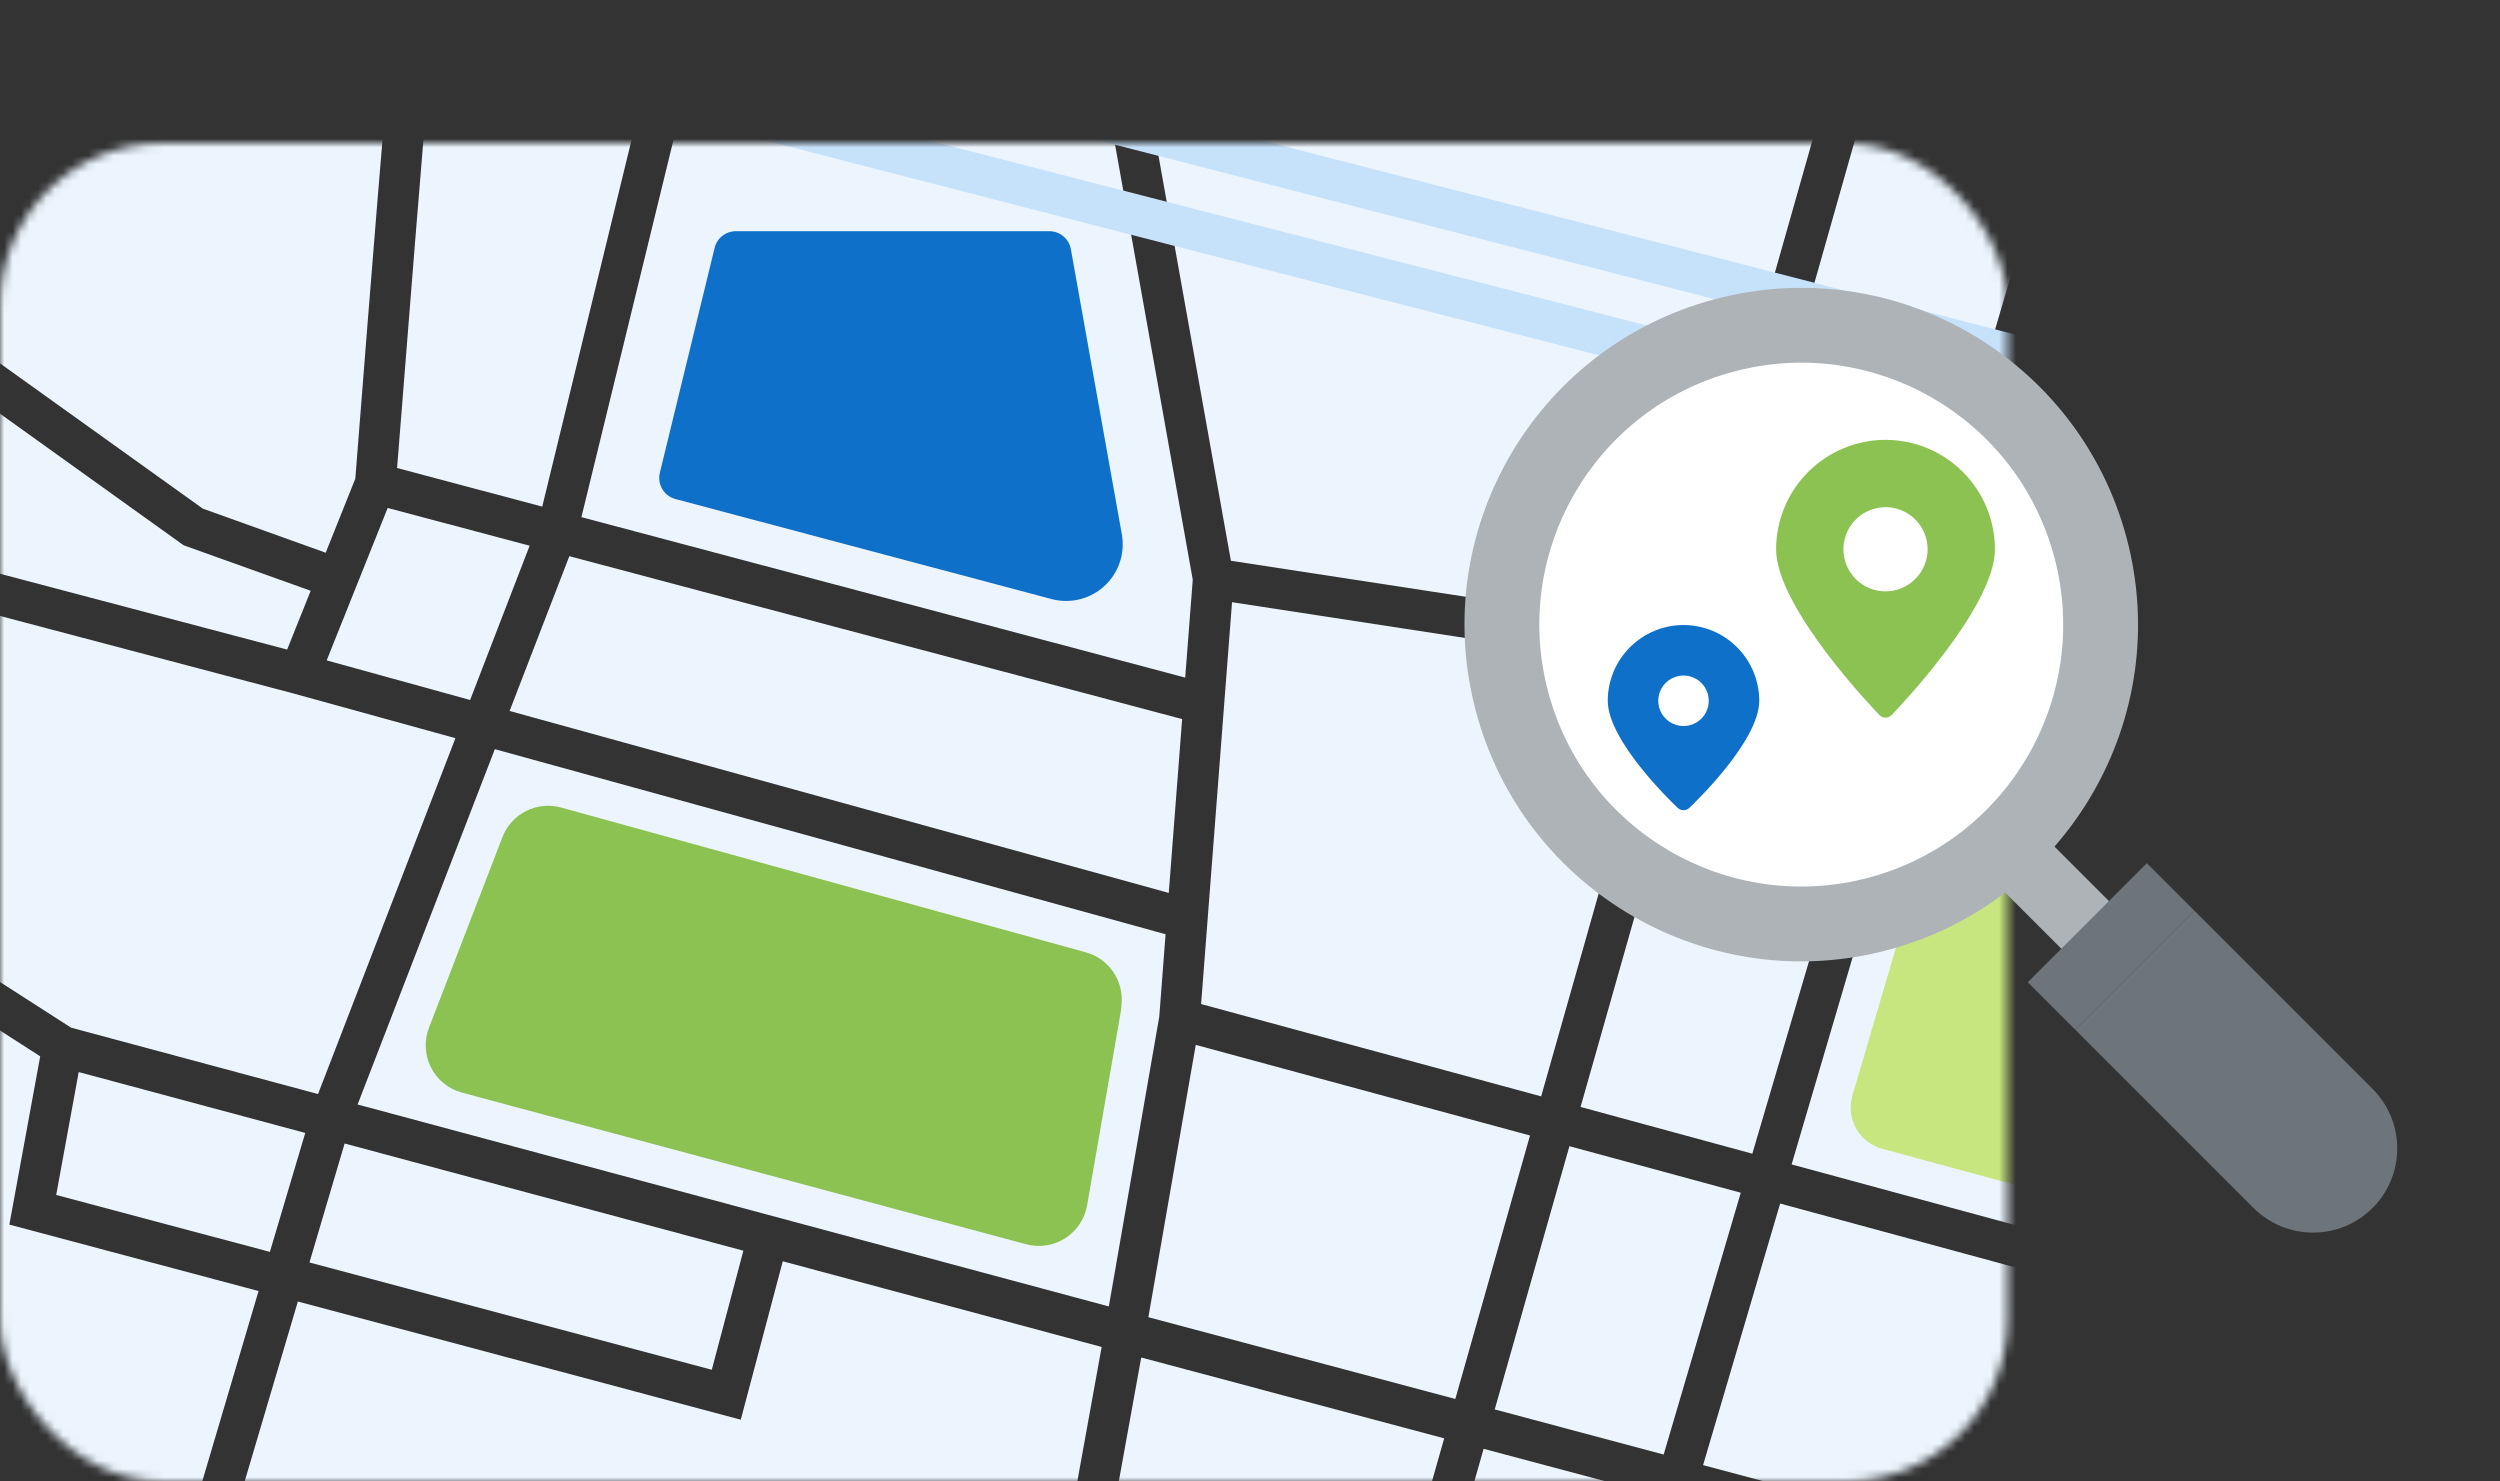 <?xml version="1.0" encoding="UTF-8"?> <svg xmlns="http://www.w3.org/2000/svg" width="297" height="176" viewBox="0 0 297 176" fill="none"><rect x="0" y="0" width="297" height="176" fill="#333333" stroke="none"/><mask id="mask0_419_67752" style="mask-type:alpha" maskUnits="userSpaceOnUse" x="0" y="17" width="239" height="159"><rect y="17" width="238.5" height="159" rx="19.273" fill="#D9D9D9"></rect></mask><g mask="url(#mask0_419_67752)"><path fill-rule="evenodd" clip-rule="evenodd" d="M300.35 167.112V200.205L202.326 174.059L211.481 142.982L300.35 167.112ZM300.35 162.09V51.572C297.079 56.405 293.44 61.791 290.418 66.264L263.248 152.016L300.35 162.09ZM300.35 42.933V7.92H251.274L229.477 81.948L275.52 97.278L286.013 64.131L286.207 63.841L286.651 63.183C288.716 60.126 295.536 50.027 300.35 42.933ZM246.216 7.92H222.839L203.634 75.633L224.8 80.615L246.216 7.92ZM217.801 7.92H135.738L146.23 66.618L198.851 74.688L217.801 7.92ZM130.815 7.92H82.133L69.072 61.437L140.802 80.499L141.699 68.867L130.815 7.92ZM77.147 7.92H51.043C50.208 17.389 48.456 39.262 47.174 55.601L64.419 60.186L77.147 7.92ZM46.189 7.92C45.612 14.324 44.482 27.891 42.211 56.866L38.693 65.663L24.09 60.424L-9.352 36.468V7.92H46.189ZM-9.352 42.442V64.576L-6.27 66.506L34.113 77.169L36.909 70.185L21.817 64.781L21.54 64.582L-9.352 42.442ZM-9.352 70.288V110.656L8.445 122.088L37.782 129.973L54.105 87.696L34.927 82.403L-8.208 71.004L-9.352 70.288ZM-9.352 116.414L4.776 125.49L1.112 145.483L30.715 153.378L18.453 194.831L-9.352 245.074V116.414ZM-9.352 255.073V263.339H112.16C112.79 259.873 113.495 255.991 114.257 251.794L33.885 224.866L20.683 200.783L-9.352 255.073ZM117.085 263.339H148.726L118.9 253.35C118.252 256.919 117.642 260.274 117.085 263.339ZM170.97 263.339H164L119.772 248.503C120.097 246.717 120.428 244.891 120.766 243.034C121.619 238.34 122.509 233.44 123.412 228.443L127.614 229.679L176.202 245.595L170.97 263.339ZM176.026 263.339H214.45L203.057 254.368L180.811 247.098L176.026 263.339ZM222.284 263.339H300.35V205.224L200.959 178.711L182.178 242.445L205.379 250.025L222.284 263.339ZM258.576 150.746L274.056 101.897L228.081 86.601L212.843 138.334L258.576 150.746ZM208.176 137.059L223.428 85.282L202.311 80.285L187.771 131.505L208.176 137.059ZM142.692 119.282L183.089 130.25L197.518 79.389L146.366 71.542L142.692 119.282ZM124.28 223.683L129.088 225.094L153.888 233.202L171.569 170.874L135.577 161.273C135.029 164.301 134.062 169.645 132.831 176.451C130.559 189.004 127.388 206.533 124.28 223.683ZM141.224 128.902L136.426 156.485L172.892 166.197L181.766 134.898L142.057 124.133L141.224 128.902ZM60.541 84.463L138.849 106.079L140.439 85.428L67.637 66.075L60.541 84.463ZM46.055 60.346L38.809 78.453L55.85 83.159L62.921 64.829L46.055 60.346ZM138.471 110.989L58.787 89L42.483 131.214L131.729 155.205L137.72 120.794L138.471 110.989ZM84.561 162.727L88.313 148.584L40.941 135.847L36.764 149.98L84.561 162.727ZM9.351 127.361L6.676 141.959L32.062 148.725L36.264 134.592L9.351 127.361ZM92.995 149.84L88.003 168.659L35.387 154.619L23.702 194.124L119.603 222.312C123.12 202.909 126.902 181.993 129.926 165.272L130.876 160.018L92.995 149.84ZM25.636 199.746L37.224 220.877L115.129 246.977C115.636 244.184 116.163 241.28 116.705 238.292C117.363 234.672 118.042 230.928 118.735 227.105L25.636 199.746ZM158.497 234.695L177.574 240.928L196.272 177.451L176.251 172.12L158.497 234.695ZM177.574 167.443L197.644 172.798L206.804 141.697L186.448 136.167L177.574 167.443Z" fill="#ECF5FE"></path><path d="M133.097 120.493L129.147 143.195C129.009 143.991 128.706 144.75 128.258 145.424C127.811 146.097 127.227 146.669 126.546 147.104C125.865 147.539 125.1 147.827 124.301 147.95C123.502 148.073 122.686 148.029 121.906 147.819L54.843 129.794C54.058 129.578 53.328 129.2 52.699 128.684C52.07 128.168 51.557 127.526 51.191 126.8C50.826 126.073 50.617 125.278 50.578 124.465C50.539 123.653 50.671 122.841 50.965 122.083L59.689 99.449C60.208 98.103 61.209 96.999 62.497 96.349C63.785 95.7 65.268 95.552 66.659 95.935L128.996 113.136C130.297 113.495 131.433 114.295 132.208 115.4C132.983 116.504 133.351 117.844 133.247 119.189L133.189 119.945C133.15 120.13 133.126 120.314 133.097 120.493Z" fill="#8BC251"></path><path d="M266.787 109.597L256.992 140.504C256.597 141.752 255.734 142.798 254.586 143.425C253.437 144.052 252.09 144.211 250.827 143.868L223.604 136.477C222.952 136.3 222.341 135.996 221.809 135.58C221.276 135.164 220.832 134.646 220.502 134.057C220.173 133.467 219.964 132.817 219.889 132.146C219.814 131.475 219.874 130.795 220.066 130.147L229.676 97.515C229.868 96.86 230.189 96.251 230.621 95.723C231.053 95.195 231.587 94.76 232.191 94.444C232.795 94.127 233.456 93.935 234.136 93.88C234.816 93.825 235.5 93.907 236.147 94.122L263.55 103.243C264.816 103.665 265.865 104.568 266.471 105.757C267.077 106.946 267.191 108.325 266.787 109.597Z" fill="#C8E67F"></path><path d="M57.481 3.069L56.272 7.763L310.876 73.371L312.086 68.677L57.481 3.069Z" fill="#C6E2FB"></path><path d="M67.01 -4.681L65.8 0.013L320.405 65.621L321.614 60.928L67.01 -4.681Z" fill="#C6E2FB"></path><path d="M80.249 59.289L124.925 71.168C125.879 71.421 126.876 71.462 127.847 71.286C128.818 71.111 129.738 70.724 130.543 70.153C131.348 69.583 132.017 68.842 132.503 67.984C132.99 67.126 133.282 66.171 133.358 65.187C133.401 64.619 133.374 64.048 133.276 63.486L127.218 29.603C127.11 29.004 126.795 28.462 126.328 28.071C125.861 27.681 125.272 27.466 124.663 27.466H87.417C86.835 27.466 86.27 27.661 85.814 28.021C85.356 28.38 85.033 28.883 84.897 29.448L78.387 56.173C78.228 56.832 78.334 57.528 78.682 58.111C79.03 58.693 79.592 59.116 80.249 59.289Z" fill="#0F70CA"></path></g><path d="M248.763 64.886C253.909 84.091 242.512 103.831 223.307 108.977C204.102 114.123 184.362 102.726 179.216 83.521C174.071 64.317 185.467 44.577 204.672 39.431C223.877 34.285 243.617 45.682 248.763 64.886Z" fill="white"></path><path fill-rule="evenodd" clip-rule="evenodd" d="M222.042 104.255C238.639 99.808 248.488 82.749 244.041 66.152C239.594 49.555 222.534 39.706 205.938 44.153C189.341 48.6 179.492 65.66 183.939 82.256C188.386 98.853 205.445 108.702 222.042 104.255ZM224.343 112.841C245.681 107.124 258.344 85.19 252.627 63.851C246.909 42.513 224.976 29.849 203.637 35.567C182.298 41.285 169.635 63.218 175.353 84.557C181.07 105.896 203.004 118.559 224.343 112.841Z" fill="#AEB3B7"></path><rect x="236.571" y="104.388" width="8" height="12" transform="rotate(-45 236.571 104.388)" fill="#AEB3B7"></rect><rect x="240.902" y="116.687" width="20" height="8" transform="rotate(-45 240.902 116.687)" fill="#6D747A"></rect><path d="M246.559 122.343L260.701 108.201L281.863 129.363C285.769 133.268 285.769 139.6 281.863 143.505C277.958 147.41 271.626 147.41 267.721 143.505L246.559 122.343Z" fill="#6D747A"></path><path d="M200 74.253C197.614 74.256 195.326 75.205 193.639 76.892C191.952 78.579 191.003 80.867 191 83.253C191 87.965 198.461 95.172 199.312 95.979C199.498 96.155 199.744 96.253 200 96.253C200.256 96.253 200.502 96.155 200.688 95.979C201.539 95.172 209 87.965 209 83.253C208.997 80.867 208.048 78.579 206.361 76.892C204.674 75.205 202.386 74.256 200 74.253ZM200 86.253C199.407 86.253 198.827 86.077 198.333 85.747C197.84 85.418 197.455 84.949 197.228 84.401C197.001 83.853 196.942 83.25 197.058 82.668C197.173 82.086 197.459 81.551 197.879 81.132C198.298 80.712 198.833 80.426 199.415 80.311C199.997 80.195 200.6 80.254 201.148 80.481C201.696 80.708 202.165 81.093 202.494 81.586C202.824 82.08 203 82.66 203 83.253C203 84.049 202.684 84.812 202.121 85.374C201.559 85.937 200.796 86.253 200 86.253Z" fill="#0F70CA"></path><path d="M224 52.253C220.553 52.257 217.249 53.628 214.812 56.065C212.375 58.502 211.004 61.806 211 65.253C211 72.206 222.781 84.432 223.282 84.953C223.375 85.049 223.487 85.126 223.61 85.178C223.733 85.23 223.866 85.257 224 85.257C224.134 85.257 224.267 85.23 224.39 85.178C224.513 85.126 224.625 85.049 224.718 84.953C225.219 84.432 237 72.206 237 65.253C236.996 61.806 235.625 58.502 233.188 56.065C230.751 53.628 227.447 52.257 224 52.253ZM224 70.253C223.011 70.253 222.044 69.96 221.222 69.41C220.4 68.861 219.759 68.08 219.381 67.166C219.002 66.253 218.903 65.247 219.096 64.278C219.289 63.308 219.765 62.417 220.464 61.717C221.164 61.018 222.055 60.542 223.025 60.349C223.994 60.156 225 60.255 225.913 60.633C226.827 61.012 227.608 61.653 228.157 62.475C228.707 63.297 229 64.264 229 65.253C229 66.579 228.473 67.851 227.536 68.788C226.598 69.726 225.326 70.253 224 70.253Z" fill="#8BC251"></path></svg> 